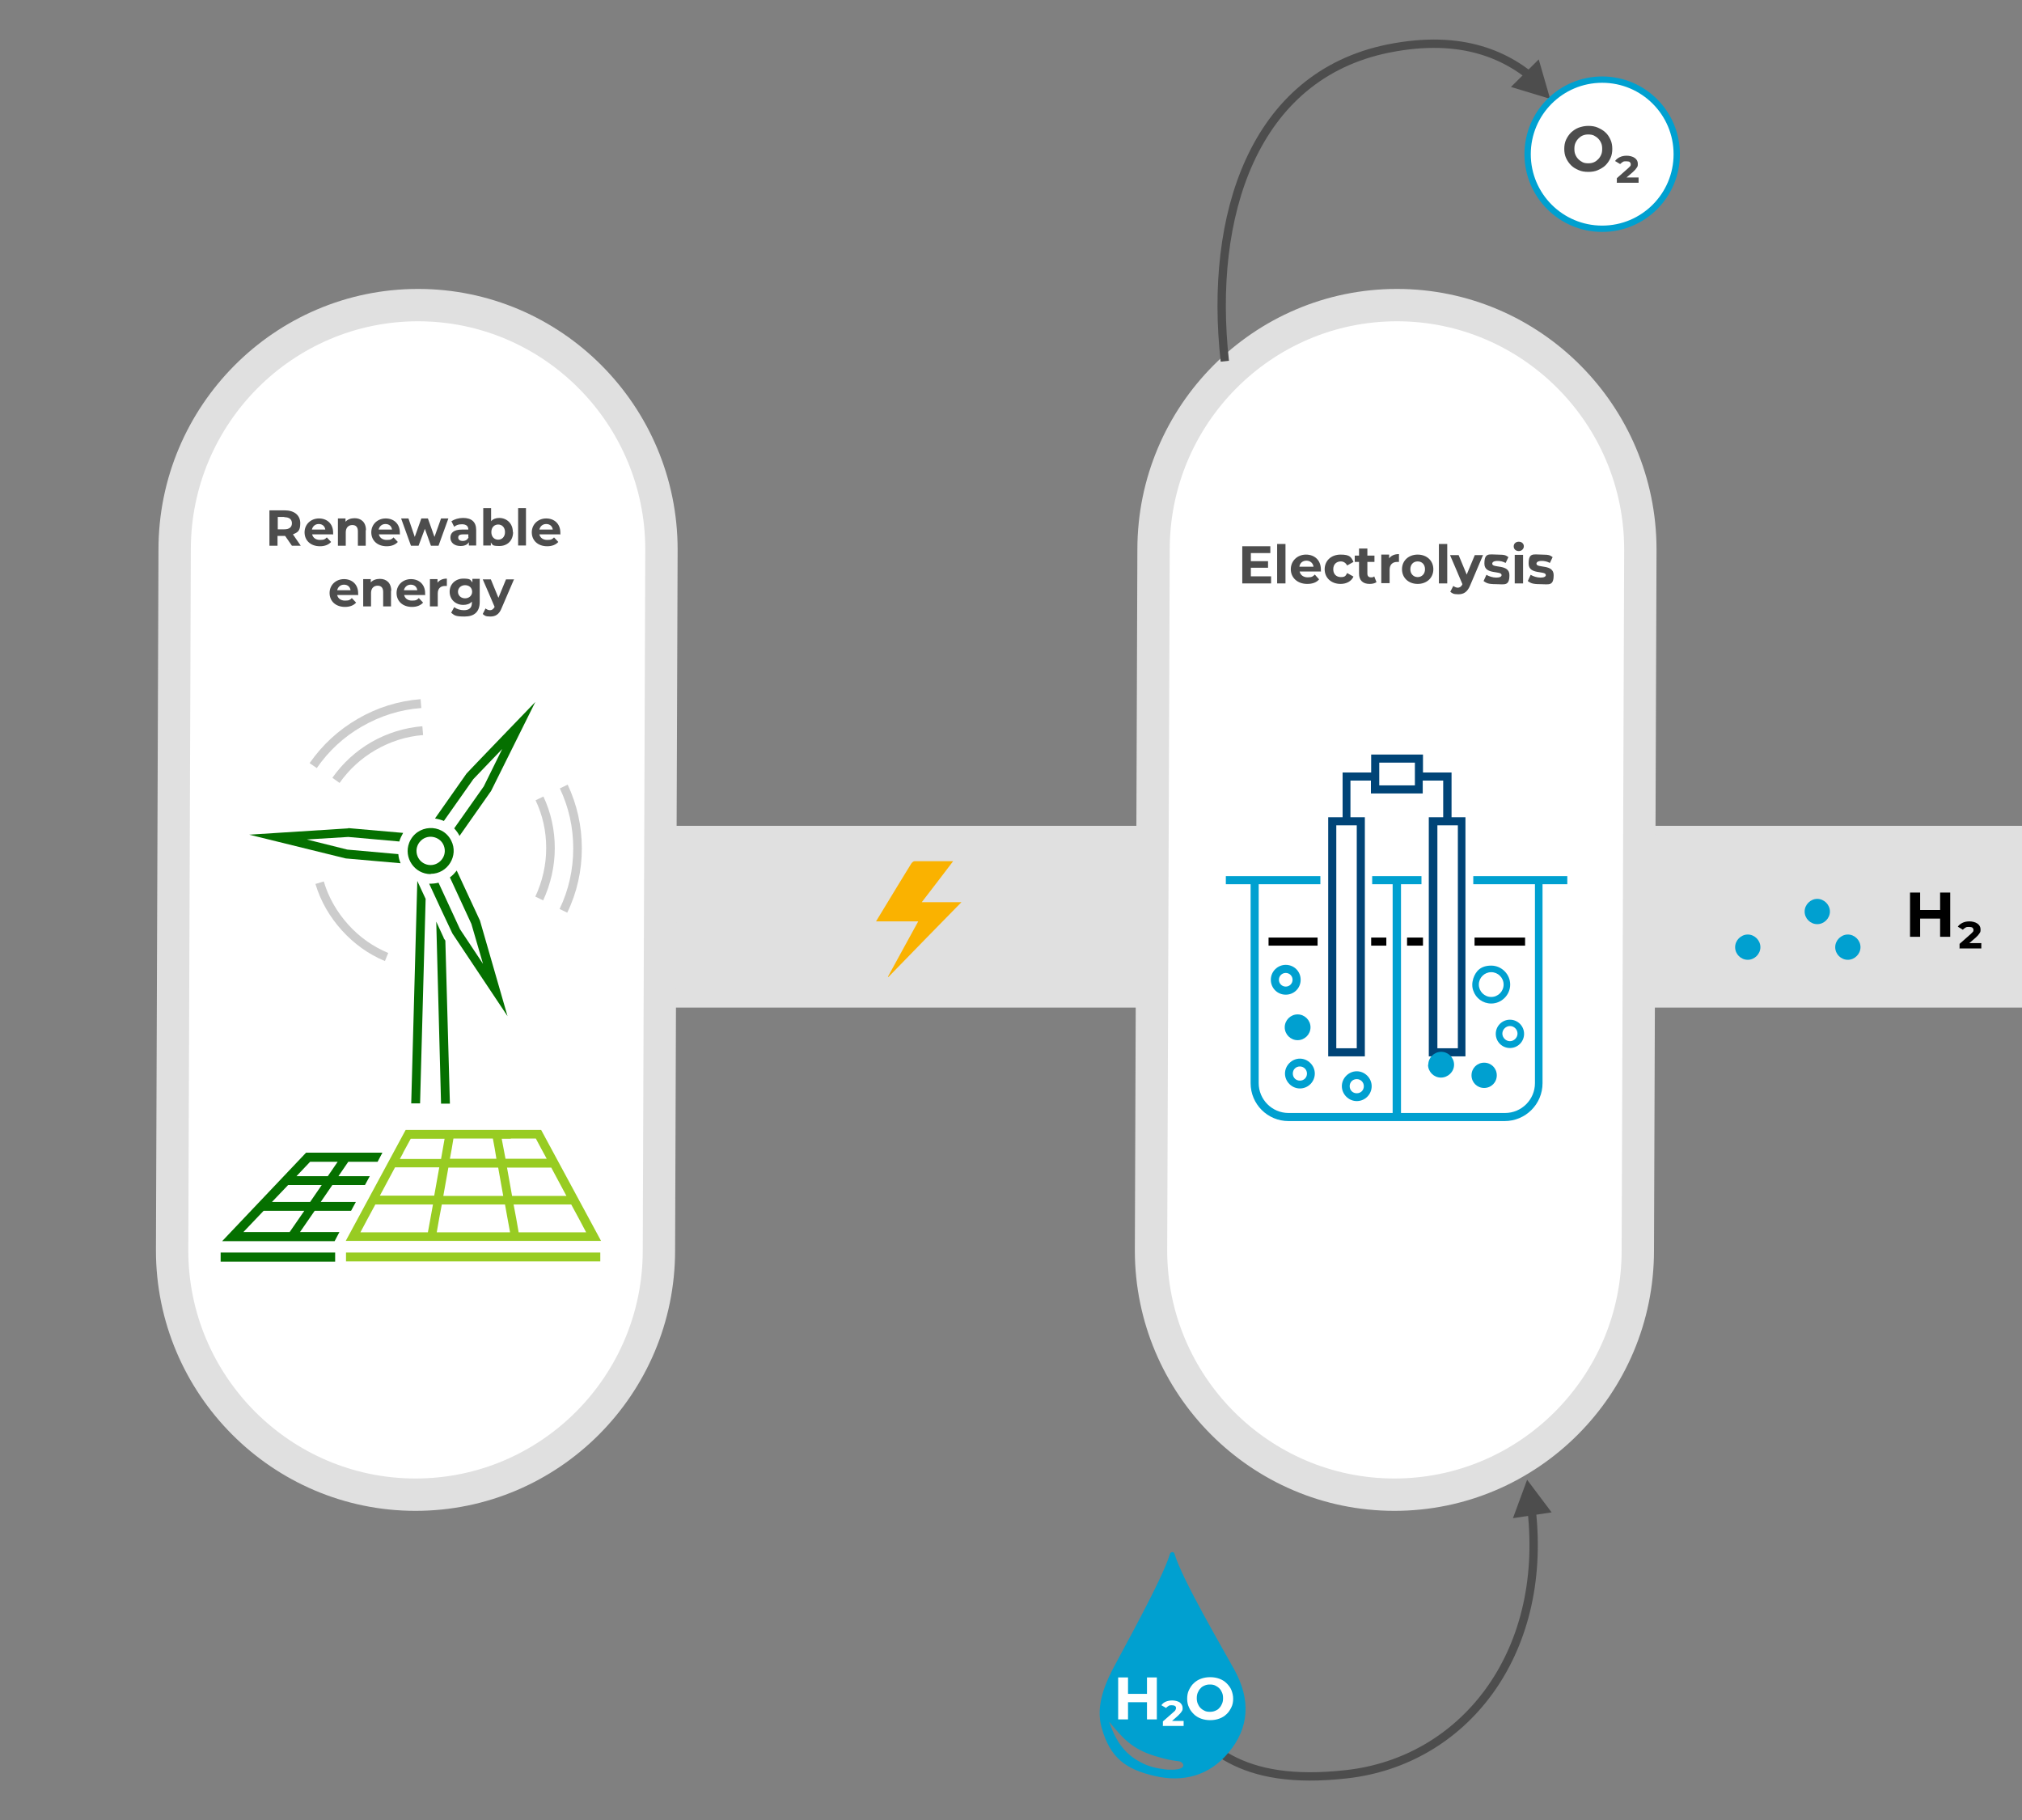 <?xml version="1.0" encoding="UTF-8"?>
<svg xmlns="http://www.w3.org/2000/svg" id="b" width="800" height="720" version="1.1" viewBox="0 0 800 720">
  <rect x="0" y="0" width="800" height="720" fill="#808080" stroke="none"/>
  <defs>
    <style>
      .st0 {
        fill: #585858;
      }

      .st1 {
        stroke: #e0e0e0;
        stroke-width: 12.8px;
      }

      .st1, .st2, .st3 {
        fill: #fff;
      }

      .st1, .st3, .st4 {
        stroke-miterlimit: 10;
      }

      .st5 {
        fill: #4d4d4d;
      }

      .st6 {
        fill: #fab200;
      }

      .st7 {
        fill: #e0e0e0;
      }

      .st3 {
        stroke: #00a0d0;
        stroke-width: 2.5px;
      }

      .st8 {
        fill: #057000;
      }

      .st4 {
        fill: none;
        stroke: #4d4d4d;
        stroke-width: 3.3px;
      }

      .st9 {
        fill: #ccc;
      }

      .st10 {
        fill: #047;
      }

      .st11 {
        fill: #98cc22;
      }

      .st12 {
        fill: #00a0d0;
      }
    </style>
  </defs>
  <g id="c">
    <rect class="st7" x="255.7" y="326.7" width="544.3" height="71.9"></rect>
    <path class="st1" d="M551.7,591.3c-53.1,0-96.3-43.4-96.3-96.6l1-277.3c0-53.3,43.2-96.7,96.3-96.7s96.3,43.4,96.3,96.7l-1,277.3c0,53.3-43.2,96.6-96.3,96.6"></path>
    <path class="st1" d="M164.4,591.3c-53.1,0-96.3-43.4-96.3-96.6l1-277.3c0-53.3,43.2-96.7,96.3-96.7s96.3,43.4,96.3,96.7l-1,277.3c0,53.3-43.2,96.6-96.3,96.6"></path>
    <path class="st0" d="M204.9,254.2c1-2.1,2-4.1,3-6.2-1,2.1-2,4.1-3,6.2"></path>
    <path class="st6" d="M363.3,364.5h-16.7c1.7-2.8,3.2-5.3,4.8-7.9,3-5,6.1-10,9.1-14.9.3-.5.9-1,1.3-1,5,0,9.9,0,15.3,0-4.2,5.5-8.2,10.8-12.4,16.2h15.7c-9.8,10-19.4,19.8-28.9,29.6,0,0-.1,0-.2-.1,3.9-7.2,7.9-14.4,12-21.9"></path>
    <path class="st8" d="M175.6,371.1c-.7-1.5-2.3-5-3-6.5,0,0,1.9,72,1.9,72h3.5c0,0-1.8-64.5-1.8-64.5l-.7-1h0Z"></path>
    <path class="st8" d="M165.1,348.6l-2.4,87.9h3.5c0,0,2.2-80.8,2.2-80.9-.8-1.8-2.5-5.3-3.3-7.1Z"></path>
    <path class="st8" d="M180.6,344.5c-.8,1-1.6,1.9-2.6,2.6l8.5,18.4,4.6,15.8-9.1-13.7c-1.7-3.7-6.9-14.9-8.5-18.4-1.2.3-2.4.4-3.7.4,2.8,6.1,6.3,13.6,9.2,19.7l21.8,32.7-10.9-37.8-9.2-19.8h0Z"></path>
    <path class="st8" d="M175.6,324.8l11.7-16.6,11.4-11.9-7.3,14.8-11.7,16.6c.8.9,1.6,1.9,2.1,3l12.5-17.8,17.5-35.2c-.1.1-27.2,28.2-27.2,28.3l-12.5,17.8c1.2.2,2.4.5,3.6,1h0Z"></path>
    <path class="st8" d="M137.8,327.7l-39.2,2.5,38.2,9.4,21.7,1.9c-.5-1.1-.8-2.3-.9-3.6l-20.2-1.8-16-4,16.4-1,20.2,1.8c.3-1.2.9-2.3,1.5-3.4-.2,0-21.5-1.9-21.7-1.9h0Z"></path>
    <path class="st8" d="M170.4,345.7c6.7,0,11.2-7.2,8.1-13.2-3.6-7-13.7-6.4-16.6.9-2.3,5.9,2.1,12.4,8.5,12.4ZM168.8,342c-4.1-1.2-5.4-6.4-2.3-9.4,3-3,8.3-1.5,9.3,2.6,1.1,4.2-2.9,8-7,6.8Z"></path>
    <path class="st9" d="M224.5,361.1l-3.1-1.5c3.6-7.5,5.4-15.6,5.4-24s-1.8-16.3-5.3-23.7l3.1-1.5c3.7,7.9,5.6,16.4,5.6,25.2s-1.9,17.5-5.8,25.5h0Z"></path>
    <path class="st9" d="M214.9,356.2l-3.1-1.5c2.8-6,4.3-12.5,4.3-19.2s-1.4-13-4.2-18.9l3.1-1.5c3,6.4,4.5,13.3,4.5,20.4s-1.6,14.2-4.6,20.7h0Z"></path>
    <path class="st9" d="M125.4,303.9l-2.9-2c5-7.2,11.4-13.1,19-17.5,7.7-4.5,16.1-7.1,24.9-7.8l.3,3.5c-8.3.6-16.2,3.1-23.5,7.3-7.2,4.1-13.2,9.7-17.9,16.5h0Z"></path>
    <path class="st9" d="M134.3,309.7l-2.8-2c4.1-5.8,9.2-10.5,15.4-14.1,6.3-3.6,13.1-5.7,20.2-6.3l.3,3.5c-6.6.5-12.9,2.5-18.8,5.9-5.7,3.3-10.5,7.7-14.3,13.1h0Z"></path>
    <path class="st9" d="M152.3,380.2c-6.5-2.7-12.2-6.8-17-12.1-4.9-5.4-8.4-11.5-10.5-18.4l3.3-1c1.9,6.4,5.2,12.1,9.7,17.1,4.4,4.9,9.8,8.7,15.8,11.2l-1.3,3.2h0Z"></path>
    <path class="st11" d="M214,447h-53.5c-7.7,14.3-16,29.6-23.7,43.9h101c-7.7-14.3-16-29.6-23.7-43.9ZM202.1,450.4h9.9c.9,1.7,3.4,6.4,4.3,8h-16.3l-.8-4.2-.7-3.7h3.6ZM179.4,450.4h15.6c.4,2,1.1,6,1.4,8h-18.4c.4-2,1.1-6,1.4-8h0ZM197.1,461.9l2,11.2h-23.7l2-11.2h19.7ZM159.5,456l3-5.5h13.4c-.3,2-1.1,6-1.4,8h-16.3l1.3-2.4h0ZM169.3,487.5h-26.7,0c1.7-3.2,4.2-7.9,5.9-11h22.8c-.4,2.5-1.6,8.6-2,11ZM150.3,473c1.8-3.3,4.2-7.9,6-11.2h17.5l-2,11.2s-21.5,0-21.5,0ZM172.8,487.5c.4-2.4,1.5-8.6,2-11h25c.4,2.5,1.6,8.6,2,11h-28.9ZM200.6,461.9h17.5c1.8,3.3,4.2,7.9,6,11.2h-21.5l-2-11.2h0ZM205.2,487.5c-.4-2.4-1.5-8.6-2-11h22.8c1.7,3.1,4.3,7.9,5.9,11h-26.7Z"></path>
    <rect class="st11" x="136.9" y="495.5" width="100.6" height="3.5"></rect>
    <path class="st8" d="M87.9,491h44.5l1.9-3.6h-15.6l5.8-8.4h14.4l1.9-3.5h-13.9l4.6-6.7h12.9l1.9-3.5h-12.4l3.9-5.7h11.6l1.9-3.6h-30.2l-33.2,35h0ZM114.6,487.4h-18.3l8-8.4h16.1l-5.8,8.4h0ZM122.7,475.5h-15.1l6.4-6.7h13.3l-4.6,6.7ZM133.6,459.6l-3.9,5.7h-12.4l5.4-5.7h10.9Z"></path>
    <path class="st8" d="M87.3,495.5v3.6h45.3v-3.6h-45.3Z"></path>
    <path class="st12" d="M686.5,374.7c0,2.8,2.3,5,5,5s5-2.3,5-5-2.3-5-5-5-5,2.3-5,5Z"></path>
    <path class="st12" d="M726.1,374.7c0,2.8,2.3,5,5,5s5-2.3,5-5-2.3-5-5-5-5,2.3-5,5Z"></path>
    <path class="st12" d="M714,360.6c0,2.8,2.3,5,5,5s5-2.3,5-5-2.3-5-5-5-5,2.3-5,5Z"></path>
    <path class="st10" d="M574.3,323.3v-17.7h-11.3v-7.1h-20.5v7.1h-11.3v17.7h-5.7v94.6h14.5v-94.6h-5.7v-14.5h8.1v5.1h20.5v-5.1h8.1v14.5h-5.7v94.6h14.5v-94.6h-5.7ZM536.8,346.6v68.1h-8.1v-88.2h8.1v20.1h0ZM559.8,308.8v1.9h-14.1v-9h14.1v7.1ZM576.8,346.6v68.1h-8.1v-88.2h8.1v20.1h0Z"></path>
    <rect x="501.9" y="370.9" width="19.4" height="3.2"></rect>
    <polygon points="542.5 370.9 542.5 374.1 543 374.1 548.5 374.1 548.5 370.9 543 370.9 542.5 370.9"></polygon>
    <polygon points="556.7 370.9 556.7 374.1 562.4 374.1 563 374.1 563 370.9 562.4 370.9 556.7 370.9"></polygon>
    <rect x="583.4" y="370.9" width="20" height="3.2"></rect>
    <path class="st12" d="M582.9,346.6v3.2h24.4v78.7c0,6.5-5.3,11.8-11.8,11.8h-41.2v-90.5h8.1v-3.2h-19.5v3.2h8.1v90.5h-41.2c-6.5,0-11.8-5.3-11.8-11.8v-78.7h24.4v-3.2h-37.4v3.2h9.8v78.7c0,8.3,6.7,15,15,15h85.5c8.3,0,15-6.7,15-15v-78.7h9.8v-3.2h-37.4Z"></path>
    <path class="st12" d="M508.3,406.4c0,2.8,2.3,5.1,5.1,5.1s5.1-2.3,5.1-5.1-2.3-5.1-5.1-5.1-5.1,2.3-5.1,5.1Z"></path>
    <path class="st12" d="M565,421.2c0,2.8,2.3,5.1,5.1,5.1s5.2-2.3,5.2-5.1-2.3-5.1-5.1-5.1-5.1,2.3-5.1,5.1h0Z"></path>
    <path class="st12" d="M508.7,381.7c-3.2,0-5.9,2.6-5.9,5.9s2.6,5.9,5.9,5.9,5.9-2.6,5.9-5.9-2.6-5.9-5.9-5.9ZM508.7,390.3c-1.5,0-2.7-1.2-2.7-2.7s1.2-2.7,2.7-2.7,2.7,1.2,2.7,2.7-1.2,2.7-2.7,2.7Z"></path>
    <path class="st12" d="M514.3,430.6c3.3,0,5.9-2.7,5.9-5.9s-2.7-5.9-5.9-5.9-5.9,2.7-5.9,5.9,2.7,5.9,5.9,5.9ZM514.3,421.9c1.5,0,2.8,1.2,2.8,2.8s-1.2,2.8-2.8,2.8-2.8-1.2-2.8-2.8,1.2-2.8,2.8-2.8Z"></path>
    <path class="st12" d="M536.8,435.6c3.3,0,5.9-2.7,5.9-5.9s-2.7-5.9-5.9-5.9-5.9,2.7-5.9,5.9,2.7,5.9,5.9,5.9ZM536.8,426.9c1.5,0,2.8,1.2,2.8,2.8s-1.2,2.8-2.8,2.8-2.8-1.2-2.8-2.8,1.2-2.8,2.8-2.8Z"></path>
    <path class="st12" d="M590,397c4.1,0,7.5-3.4,7.5-7.5s-3.4-7.5-7.5-7.5-6.1,2.1-7.1,5.1c-.2.8-.4,1.5-.4,2.4s.1,1.6.4,2.4c1,3,3.8,5.1,7.1,5.1ZM590,384.6c2.7,0,4.9,2.2,4.9,4.9s-2.2,4.9-4.9,4.9-4.9-2.2-4.9-4.9,2.2-4.9,4.9-4.9Z"></path>
    <path class="st12" d="M591.8,409c0,3.1,2.5,5.6,5.6,5.6s5.6-2.5,5.6-5.6-2.5-5.6-5.6-5.6-5.6,2.5-5.6,5.6ZM597.4,405.9c1.7,0,3,1.4,3,3s-1.4,3-3,3-3-1.4-3-3,1.4-3,3-3Z"></path>
    <path class="st12" d="M587.2,430.4c2.8,0,5-2.2,5-5s-2.2-5-5-5-5,2.2-5,5,2.2,5,5,5Z"></path>
    <path class="st4" d="M464.4,674.6c11.7,15.8,25.6,32.1,68.3,27.3,46.1-5.1,79.7-47.1,73.3-104.5"></path>
    <polygon class="st5" points="598.6 600.6 604.2 585.4 613.9 598.3 598.6 600.6"></polygon>
    <path class="st4" d="M609.1,33.2c-12.2-11.2-30.3-19.9-59.8-14-53.5,10.8-71.1,66.2-64.7,123.7"></path>
    <polygon class="st5" points="608.8 23.5 613.3 39.1 597.8 34.4 608.8 23.5"></polygon>
    <path class="st3" d="M604.4,61c0,16.3,13.2,29.5,29.5,29.5s29.5-13.2,29.5-29.5-13.2-29.5-29.5-29.5-29.5,13.2-29.5,29.5Z"></path>
    <path class="st5" d="M628.4,68c-1.4,0-2.7-.2-3.8-.7-1.2-.5-2.2-1.1-3-1.9s-1.5-1.8-2-2.9c-.5-1.1-.7-2.3-.7-3.6s.2-2.5.7-3.6c.5-1.1,1.2-2.1,2-2.9.9-.8,1.9-1.5,3-1.9s2.4-.7,3.8-.7,2.7.2,3.8.7,2.2,1.1,3,1.9c.9.8,1.5,1.8,2,2.9s.7,2.3.7,3.6-.2,2.5-.7,3.6-1.2,2.1-2,2.9-1.9,1.4-3,1.9-2.4.7-3.8.7h0ZM628.4,64.6c.8,0,1.5-.1,2.2-.4s1.2-.7,1.7-1.2.9-1.1,1.2-1.8c.3-.7.4-1.4.4-2.3s-.1-1.6-.4-2.3c-.3-.7-.7-1.3-1.2-1.8s-1.1-.9-1.7-1.2-1.4-.4-2.2-.4-1.5.1-2.2.4-1.2.7-1.7,1.2-.9,1.1-1.2,1.8c-.3.7-.4,1.4-.4,2.3s.1,1.6.4,2.3.7,1.3,1.2,1.8c.5.5,1.1.9,1.7,1.2s1.4.4,2.2.4h0Z"></path>
    <path class="st5" d="M639.7,72.2v-1.7l4.3-3.8c.5-.4.8-.8,1-1s.2-.5.2-.8c0-.3-.2-.6-.4-.8s-.8-.3-1.4-.3-1,0-1.4.3-.7.5-1,.8l-2-1.2c.4-.6,1-1.1,1.8-1.5s1.7-.6,2.8-.6,2.4.3,3.2.9c.8.6,1.2,1.3,1.2,2.3s-.1,1-.4,1.5-.8,1.1-1.6,1.8l-3.5,3-.6-.9h6.4v2.1h-8.7,0Z"></path>
    <path d="M759.7,370.6h-4v-17.5h4v17.5ZM767.9,363.4h-8.5v-3.4h8.5v3.4ZM767.6,353.1h4v17.5h-4v-17.5Z"></path>
    <path d="M775.3,375.1v-1.7l4.3-3.8c.5-.4.8-.8,1-1s.2-.5.2-.8c0-.3-.2-.6-.4-.8s-.8-.3-1.4-.3-1,0-1.4.3c-.4.2-.7.5-1,.8l-2-1.2c.4-.6,1-1.1,1.8-1.5s1.7-.6,2.8-.6,2.4.3,3.2.9c.8.6,1.2,1.3,1.2,2.3s-.1,1-.4,1.5-.8,1.1-1.6,1.8l-3.5,3-.6-.9h6.4v2.1h-8.7,0Z"></path>
    <path class="st12" d="M464.7,614.7c3,10.2,19.5,38.2,23.7,45.9,6.5,11.8,5.9,23-2.4,32.8-7.6,9.1-17.9,11.8-29.1,9.2-11.3-2.6-17.7-7-21.1-19.3-2.1-7.8.7-15.6,4.3-22.7,3.3-6.4,19.8-35.8,22.8-45.9.3-.9,1.6-.9,1.8,0h0ZM438.9,681.3c3.3,9.7,7.9,14,14.6,16.9,2.8,1.2,7.5,1.9,9.2,1.9,5.3.2,6.3-1.5,4.9-2.8-1.2-1.1-1.8.1-10.6-2.6-9.2-2.8-12.8-7.1-18-13.4h0,0Z"></path>
    <path class="st2" d="M446.3,680.2h-3.9v-16.6h3.9v16.6ZM454.1,673.4h-8.1v-3.3h8.1v3.3ZM453.8,663.6h3.9v16.6h-3.9v-16.6Z"></path>
    <path class="st2" d="M460.1,682.6v-1.6l4.1-3.6c.5-.4.8-.7.9-1,.1-.2.2-.5.2-.7,0-.3-.1-.6-.4-.8-.3-.2-.7-.3-1.3-.3s-.9,0-1.3.3-.7.4-.9.8l-1.9-1.1c.4-.6,1-1.1,1.7-1.4s1.6-.5,2.6-.5,2.3.3,3,.8c.7.6,1.1,1.3,1.1,2.2s-.1.9-.4,1.4-.8,1-1.5,1.7l-3.3,2.9-.5-.9h6.1v2h-8.3Z"></path>
    <path class="st2" d="M478.8,680.5c-1.3,0-2.5-.2-3.6-.6s-2.1-1-2.9-1.8c-.8-.8-1.5-1.7-1.9-2.7-.5-1-.7-2.2-.7-3.4s.2-2.4.7-3.4c.5-1,1.1-2,1.9-2.7.8-.8,1.8-1.4,2.9-1.8s2.3-.6,3.6-.6,2.5.2,3.6.6,2.1,1,2.9,1.8c.8.8,1.5,1.7,1.9,2.7s.7,2.2.7,3.4-.2,2.4-.7,3.4-1.1,2-1.9,2.7c-.8.8-1.8,1.4-2.9,1.8s-2.3.6-3.6.6h0ZM478.7,677.2c.7,0,1.4-.1,2.1-.4s1.2-.6,1.6-1.1c.5-.5.8-1,1.1-1.7.3-.7.4-1.4.4-2.2s-.1-1.5-.4-2.2c-.3-.7-.6-1.2-1.1-1.7-.5-.5-1-.8-1.6-1.1s-1.3-.4-2.1-.4-1.4.1-2.1.4-1.2.6-1.6,1.1c-.5.5-.8,1-1.1,1.7-.3.7-.4,1.4-.4,2.2s.1,1.5.4,2.2.6,1.2,1.1,1.7c.5.5,1,.8,1.6,1.1s1.3.4,2.1.4h0Z"></path>
    <path class="st5" d="M115.5,215.9l-2.7-3.9h-3v3.9h-3.2v-14h6.1c3.7,0,6.1,1.9,6.1,5.1s-1.1,3.6-2.9,4.4l3.1,4.5s-3.5,0-3.5,0ZM112.5,204.5h-2.6v4.9h2.6c2,0,3-.9,3-2.4s-1-2.4-3-2.4Z"></path>
    <path class="st5" d="M131.6,211.4h-8.1c.3,1.3,1.4,2.2,3.1,2.2s2-.3,2.7-1l1.7,1.8c-1,1.1-2.5,1.7-4.4,1.7-3.7,0-6.1-2.3-6.1-5.5s2.5-5.5,5.7-5.5,5.6,2.1,5.6,5.6,0,.6,0,.8h0ZM123.4,209.5h5.3c-.2-1.4-1.2-2.2-2.6-2.2s-2.4.9-2.7,2.2Z"></path>
    <path class="st5" d="M144.7,209.7v6.2h-3.1v-5.7c0-1.7-.8-2.5-2.2-2.5s-2.6.9-2.6,2.9v5.3h-3.1v-10.8h3v1.3c.8-.9,2.1-1.4,3.6-1.4,2.5,0,4.5,1.5,4.5,4.8h0Z"></path>
    <path class="st5" d="M158,211.4h-8.1c.3,1.3,1.4,2.2,3.1,2.2s2-.3,2.7-1l1.7,1.8c-1,1.1-2.5,1.7-4.4,1.7-3.7,0-6.1-2.3-6.1-5.5s2.5-5.5,5.7-5.5,5.6,2.1,5.6,5.6,0,.6,0,.8h0ZM149.8,209.5h5.3c-.2-1.4-1.2-2.2-2.6-2.2s-2.4.9-2.7,2.2Z"></path>
    <path class="st5" d="M177.4,205.1l-3.9,10.8h-3l-2.4-6.7-2.5,6.7h-3l-3.9-10.8h2.9l2.5,7.3,2.6-7.3h2.6l2.6,7.3,2.6-7.3s2.8,0,2.8,0Z"></path>
    <path class="st5" d="M188.4,209.7v6.1h-2.9v-1.3c-.6,1-1.7,1.5-3.3,1.5-2.5,0-4-1.4-4-3.3s1.3-3.2,4.6-3.2h2.5c0-1.3-.8-2.1-2.5-2.1s-2.3.4-3.1,1l-1.1-2.2c1.2-.8,2.9-1.3,4.6-1.3,3.3,0,5.2,1.5,5.2,4.8h0ZM185.3,212.5v-1.1h-2.1c-1.5,0-1.9.5-1.9,1.3s.7,1.3,1.8,1.3,1.9-.5,2.3-1.5h0Z"></path>
    <path class="st5" d="M203,210.5c0,3.4-2.3,5.5-5.4,5.5s-2.6-.5-3.4-1.4v1.2h-3v-14.8h3.1v5.2c.8-.9,1.9-1.3,3.2-1.3,3,0,5.4,2.2,5.4,5.5ZM199.8,210.5c0-1.9-1.2-3-2.7-3s-2.7,1.1-2.7,3,1.2,3,2.7,3,2.7-1.1,2.7-3Z"></path>
    <path class="st5" d="M205,201h3.1v14.8h-3.1v-14.8Z"></path>
    <path class="st5" d="M221.5,211.4h-8.1c.3,1.3,1.4,2.2,3.1,2.2s2-.3,2.7-1l1.7,1.8c-1,1.1-2.5,1.7-4.4,1.7-3.7,0-6.1-2.3-6.1-5.5s2.5-5.5,5.7-5.5,5.6,2.1,5.6,5.6,0,.6,0,.8h0ZM213.4,209.5h5.3c-.2-1.4-1.2-2.2-2.6-2.2s-2.4.9-2.7,2.2Z"></path>
    <path class="st5" d="M141.5,235.4h-8.1c.3,1.3,1.4,2.2,3.1,2.2s2-.3,2.7-1l1.7,1.8c-1,1.1-2.5,1.7-4.4,1.7-3.7,0-6.1-2.3-6.1-5.5s2.5-5.5,5.7-5.5,5.6,2.1,5.6,5.6,0,.6,0,.8h0ZM133.4,233.5h5.3c-.2-1.4-1.2-2.2-2.6-2.2s-2.4.9-2.7,2.2Z"></path>
    <path class="st5" d="M154.7,233.7v6.2h-3.1v-5.7c0-1.7-.8-2.5-2.2-2.5s-2.6.9-2.6,2.9v5.3h-3.1v-10.8h3v1.3c.8-.9,2.1-1.4,3.6-1.4,2.5,0,4.5,1.5,4.5,4.8h0Z"></path>
    <path class="st5" d="M168,235.4h-8.1c.3,1.3,1.4,2.2,3.1,2.2s2-.3,2.7-1l1.7,1.8c-1,1.1-2.5,1.7-4.4,1.7-3.7,0-6.1-2.3-6.1-5.5s2.5-5.5,5.7-5.5,5.6,2.1,5.6,5.6,0,.6,0,.8h0ZM159.8,233.5h5.3c-.2-1.4-1.2-2.2-2.6-2.2s-2.4.9-2.7,2.2Z"></path>
    <path class="st5" d="M176.8,228.9v2.9c-.3,0-.5,0-.7,0-1.7,0-2.9.9-2.9,3v5.1h-3.1v-10.8h3v1.4c.8-1,2-1.6,3.7-1.6h0Z"></path>
    <path class="st5" d="M189.8,229.1v9c0,4-2.2,5.8-6,5.8s-4-.5-5.3-1.5l1.2-2.2c.9.7,2.4,1.2,3.8,1.2,2.2,0,3.2-1,3.2-2.9v-.5c-.8.9-2,1.3-3.4,1.3-3,0-5.4-2.1-5.4-5.2s2.4-5.2,5.4-5.2,2.7.5,3.6,1.5v-1.4h3ZM186.8,234.1c0-1.6-1.2-2.6-2.8-2.6s-2.8,1.1-2.8,2.6,1.2,2.6,2.8,2.6,2.8-1.1,2.8-2.6Z"></path>
    <path class="st5" d="M203.4,229.1l-4.9,11.4c-1,2.6-2.5,3.4-4.5,3.4s-2.3-.4-3-1l1.1-2.2c.5.4,1.1.7,1.8.7s1.3-.4,1.8-1.3h0c0-.1-4.7-10.9-4.7-10.9h3.2l3,7.3,3-7.3h3Z"></path>
    <path class="st5" d="M502.9,228.1v2.7h-11.4v-14.7h11.1v2.7h-7.7v3.2h6.8v2.6h-6.8v3.4h8Z"></path>
    <path class="st5" d="M505.3,215.2h3.3v15.6h-3.3v-15.6Z"></path>
    <path class="st5" d="M522.7,226.1h-8.5c.3,1.4,1.5,2.3,3.2,2.3s2.1-.4,2.8-1.1l1.7,1.9c-1,1.2-2.6,1.8-4.7,1.8-3.9,0-6.5-2.5-6.5-5.8s2.6-5.8,6-5.8,5.9,2.2,5.9,5.9,0,.6,0,.9h0ZM514.1,224.2h5.6c-.2-1.4-1.3-2.4-2.8-2.4s-2.6.9-2.8,2.4Z"></path>
    <path class="st5" d="M524.1,225.2c0-3.4,2.6-5.8,6.3-5.8s4.2,1,5.1,2.9l-2.5,1.4c-.6-1.1-1.5-1.6-2.5-1.6-1.7,0-3,1.1-3,3.1s1.3,3.1,3,3.1,1.9-.5,2.5-1.6l2.5,1.4c-.8,1.8-2.7,2.9-5.1,2.9-3.7,0-6.3-2.4-6.3-5.8h0Z"></path>
    <path class="st5" d="M544.6,230.3c-.7.5-1.7.7-2.7.7-2.7,0-4.2-1.4-4.2-4.1v-4.6h-1.7v-2.5h1.7v-2.8h3.3v2.8h2.8v2.5h-2.8v4.6c0,1,.5,1.5,1.4,1.5s1-.1,1.3-.4l.9,2.3h0Z"></path>
    <path class="st5" d="M553.5,219.3v3c-.3,0-.5,0-.7,0-1.8,0-3,1-3,3.1v5.3h-3.3v-11.3h3.1v1.5c.8-1.1,2.1-1.7,3.9-1.7h0Z"></path>
    <path class="st5" d="M554.7,225.2c0-3.4,2.6-5.8,6.2-5.8s6.2,2.4,6.2,5.8-2.6,5.8-6.2,5.8-6.2-2.4-6.2-5.8ZM563.8,225.2c0-1.9-1.2-3.1-2.9-3.1s-2.9,1.2-2.9,3.1,1.3,3.1,2.9,3.1,2.9-1.2,2.9-3.1Z"></path>
    <path class="st5" d="M569.3,215.2h3.3v15.6h-3.3v-15.6Z"></path>
    <path class="st5" d="M586.8,219.5l-5.1,12c-1.1,2.7-2.6,3.6-4.7,3.6s-2.4-.4-3.2-1l1.2-2.3c.5.4,1.2.7,1.8.7s1.4-.4,1.8-1.4h0c0-.1-4.9-11.5-4.9-11.5h3.4l3.2,7.7,3.2-7.7h3.2,0Z"></path>
    <path class="st5" d="M587,229.8l1.1-2.4c1,.6,2.5,1.1,3.9,1.1s2.1-.4,2.1-1c0-1.9-6.8,0-6.8-4.5s1.9-3.6,5.2-3.6,3.3.4,4.3,1l-1.1,2.3c-1.1-.6-2.2-.8-3.2-.8-1.5,0-2.1.5-2.1,1.1,0,1.9,6.8,0,6.8,4.5s-2,3.6-5.3,3.6-3.8-.5-4.9-1.2h0Z"></path>
    <path class="st5" d="M598.9,216.1c0-1,.8-1.8,2-1.8s2,.8,2,1.8-.8,1.9-2,1.9-2-.8-2-1.8h0ZM599.3,219.5h3.3v11.3h-3.3v-11.3Z"></path>
    <path class="st5" d="M604.5,229.8l1.1-2.4c1,.6,2.5,1.1,3.9,1.1s2.1-.4,2.1-1c0-1.9-6.8,0-6.8-4.5s1.9-3.6,5.2-3.6,3.3.4,4.3,1l-1.1,2.3c-1.1-.6-2.2-.8-3.2-.8-1.5,0-2.1.5-2.1,1.1,0,1.9,6.8,0,6.8,4.5s-2,3.6-5.3,3.6-3.8-.5-4.9-1.2h0Z"></path>
  </g>
</svg>

